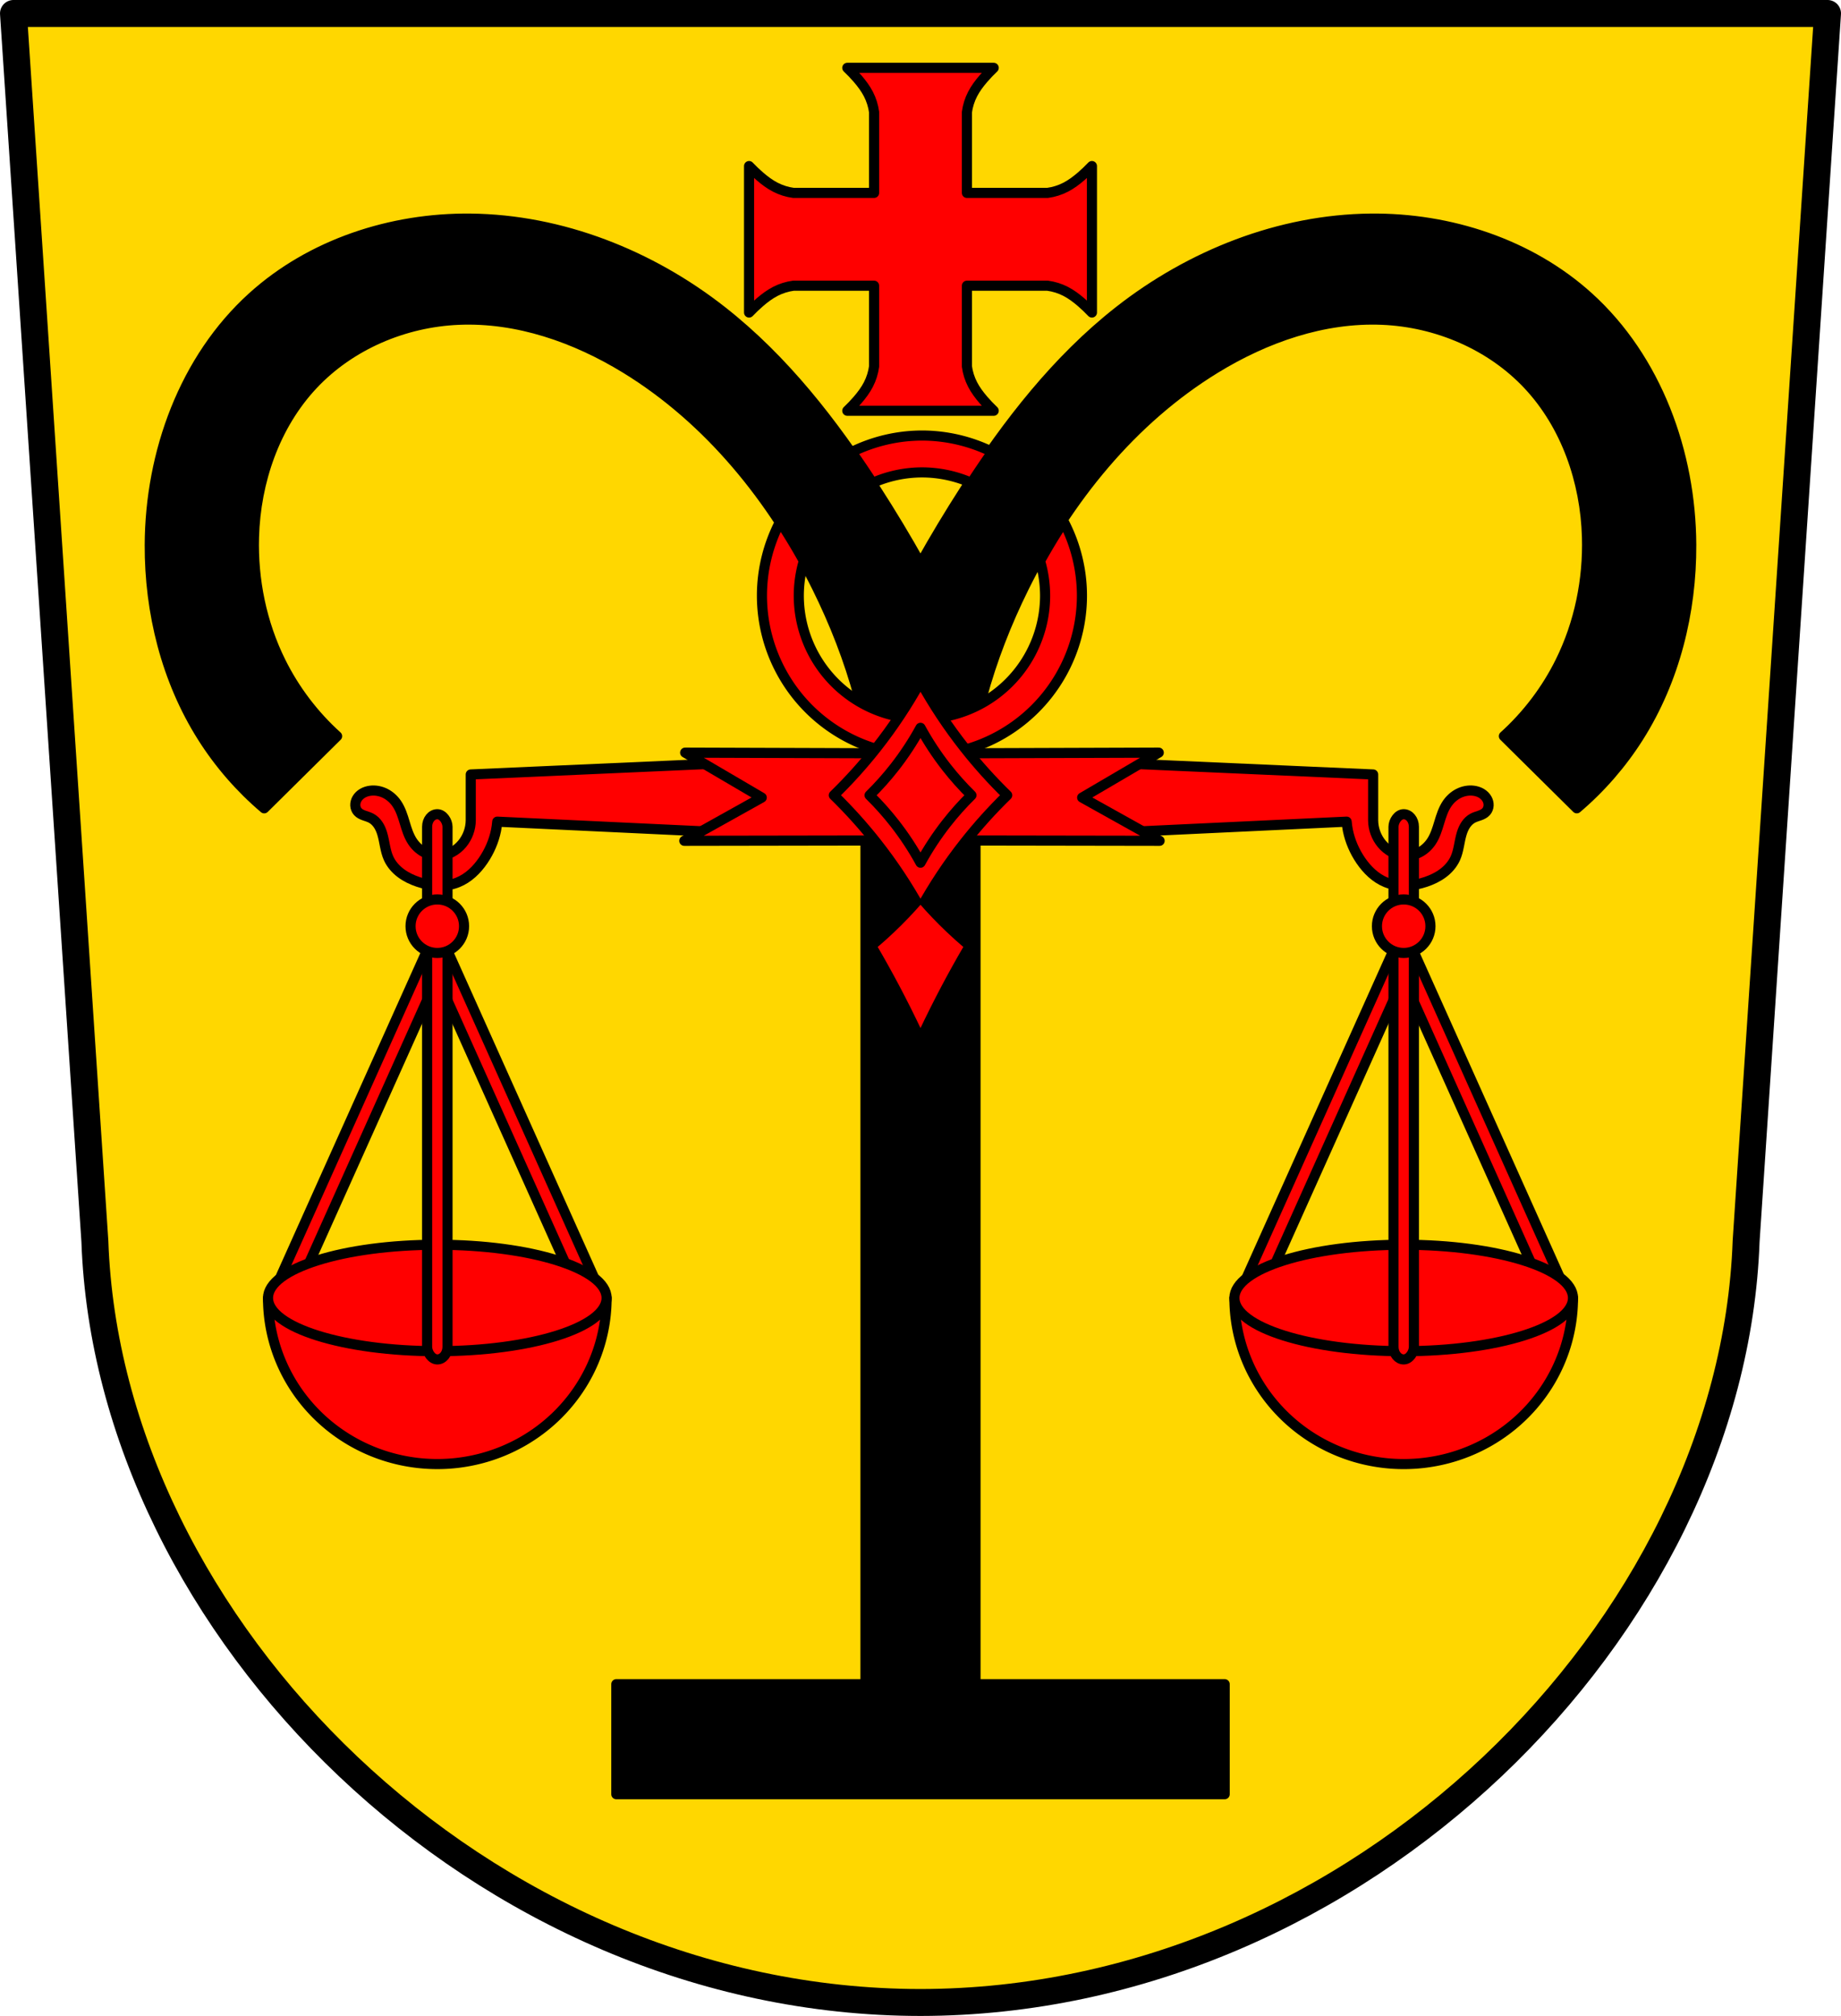 <?xml version="1.0" encoding="UTF-8" standalone="no"?>
<!-- Created with Inkscape (http://www.inkscape.org/) -->

<svg
   xmlns:dc="http://purl.org/dc/elements/1.1/"
   xmlns:cc="http://creativecommons.org/ns#"
   xmlns:rdf="http://www.w3.org/1999/02/22-rdf-syntax-ns#"
   xmlns:svg="http://www.w3.org/2000/svg"
   xmlns="http://www.w3.org/2000/svg"
   xmlns:sodipodi="http://sodipodi.sourceforge.net/DTD/sodipodi-0.dtd"
   xmlns:inkscape="http://www.inkscape.org/namespaces/inkscape"
   width="144.699mm"
   height="158.413mm"
   viewBox="0 0 144.699 158.413"
   version="1.1"
   id="svg865"
   inkscape:version="0.92.5 (2060ec1f9f, 2020-04-08)"
   sodipodi:docname="DEU Klingenmünster COA.svg">
  <defs
     id="defs859">
    <inkscape:path-effect
       effect="spiro"
       id="path-effect3763"
       is_visible="true" />
    <inkscape:path-effect
       effect="spiro"
       id="path-effect3709"
       is_visible="true" />
    <inkscape:path-effect
       effect="spiro"
       id="path-effect3660"
       is_visible="true" />
    <inkscape:path-effect
       effect="spiro"
       id="path-effect3542"
       is_visible="true" />
    <inkscape:path-effect
       effect="spiro"
       id="path-effect3518"
       is_visible="true" />
    <inkscape:path-effect
       effect="spiro"
       id="path-effect3644"
       is_visible="true" />
    <inkscape:path-effect
       effect="spiro"
       id="path-effect3636"
       is_visible="true" />
    <inkscape:path-effect
       effect="spiro"
       id="path-effect3544"
       is_visible="true" />
    <inkscape:path-effect
       effect="spiro"
       id="path-effect3466"
       is_visible="true" />
    <inkscape:path-effect
       effect="spiro"
       id="path-effect3544-2"
       is_visible="true" />
    <inkscape:path-effect
       effect="spiro"
       id="path-effect3644-8"
       is_visible="true" />
    <inkscape:path-effect
       effect="spiro"
       id="path-effect3644-3"
       is_visible="true" />
    <inkscape:path-effect
       effect="spiro"
       id="path-effect3636-0"
       is_visible="true" />
    <inkscape:path-effect
       effect="spiro"
       id="path-effect1727-0-1"
       is_visible="true" />
    <inkscape:path-effect
       effect="spiro"
       id="path-effect1731-8-3"
       is_visible="true" />
    <inkscape:path-effect
       effect="spiro"
       id="path-effect1727-3"
       is_visible="true" />
    <inkscape:path-effect
       effect="spiro"
       id="path-effect1731-7"
       is_visible="true" />
    <inkscape:path-effect
       effect="spiro"
       id="path-effect841-8"
       is_visible="true" />
    <inkscape:path-effect
       effect="spiro"
       id="path-effect3518-3"
       is_visible="true" />
    <inkscape:path-effect
       effect="spiro"
       id="path-effect3542-9"
       is_visible="true" />
    <inkscape:path-effect
       effect="spiro"
       id="path-effect3709-2"
       is_visible="true" />
    <inkscape:path-effect
       effect="spiro"
       id="path-effect3763-8"
       is_visible="true" />
  </defs>
  <sodipodi:namedview
     id="base"
     pagecolor="#ffffff"
     bordercolor="#666666"
     borderopacity="1.0"
     inkscape:pageopacity="0.0"
     inkscape:pageshadow="2"
     inkscape:zoom="1.3244783"
     inkscape:cx="273.44625"
     inkscape:cy="299.36318"
     inkscape:document-units="mm"
     inkscape:current-layer="layer1"
     showgrid="false"
     inkscape:window-width="1920"
     inkscape:window-height="1046"
     inkscape:window-x="-11"
     inkscape:window-y="-11"
     inkscape:window-maximized="1"
     fit-margin-top="0"
     fit-margin-left="0"
     fit-margin-right="0"
     fit-margin-bottom="0"
     inkscape:snap-global="true"
     inkscape:snap-midpoints="true"
     inkscape:snap-smooth-nodes="true"
     inkscape:snap-center="true"
     inkscape:snap-object-midpoints="true" />
  <g
     inkscape:label="Ebene 1"
     inkscape:groupmode="layer"
     id="layer1"
     transform="translate(2.615,175.334)">
    <path
       d="m -1.556,-174.276 6.398,96.486 c 1.063,30.332 30.42,59.79 64.892,59.81 34.45,-0.033 63.815,-29.498 64.892,-59.81 l 6.399,-96.486 H 69.735 Z"
       id="path1193-3-5-7-3"
       inkscape:connector-curvature="0"
       style="fill:#ffd700;fill-opacity:1;fill-rule:evenodd;stroke:none;stroke-width:2.117;stroke-linecap:round;stroke-linejoin:round;stroke-miterlimit:4;stroke-dasharray:none;stroke-opacity:1"
       sodipodi:nodetypes="ccccccc" />
    <path
       d="m -1.556,-174.276 6.398,96.486 c 1.063,30.332 30.42,59.79 64.892,59.81 34.45,-0.033 63.815,-29.498 64.892,-59.81 l 6.399,-96.486 H 69.735 Z"
       id="path1193-3-5-7"
       inkscape:connector-curvature="0"
       style="fill:none;fill-rule:evenodd;stroke:#000000;stroke-width:2.117;stroke-linecap:round;stroke-linejoin:round;stroke-miterlimit:4;stroke-dasharray:none;stroke-opacity:1"
       sodipodi:nodetypes="ccccccc" />
    <path
       style="opacity:1;fill:#000000;fill-opacity:1;fill-rule:evenodd;stroke:#000000;stroke-width:0.794;stroke-linecap:round;stroke-linejoin:round;stroke-miterlimit:4;stroke-dasharray:none;stroke-opacity:1;paint-order:fill markers stroke"
       d="m 34.357,-158.155 c -6.211,-0.065 -12.525,1.993 -17.13,6.162 -5.362,4.854 -8.042,12.239 -8.072,19.472 -0.022,5.288 1.303,10.627 4.128,15.097 1.327,2.1 2.975,3.998 4.868,5.607 l 5.73,-5.669 c -1.83,-1.649 -3.344,-3.647 -4.437,-5.854 -1.496,-3.023 -2.192,-6.426 -2.095,-9.798 0.125,-4.365 1.637,-8.767 4.622,-11.954 2.933,-3.131 7.175,-4.933 11.462,-5.114 4.62,-0.196 9.182,1.405 13.125,3.82 6.578,4.03 11.609,10.281 15.035,17.192 1.38,2.783 2.519,5.689 3.327,8.688 0.181,0.673 0.343,1.352 0.49,2.033 v 75.481 H 45.826 v 8.647 h 19.585 8.647 19.585 v -8.647 H 74.058 v -75.484 c 0.148,-0.68 0.309,-1.358 0.49,-2.03 0.808,-2.999 1.948,-5.905 3.327,-8.688 3.426,-6.912 8.457,-13.162 15.035,-17.192 3.943,-2.416 8.505,-4.016 13.125,-3.82 4.287,0.182 8.528,1.983 11.461,5.114 2.985,3.188 4.497,7.589 4.622,11.954 0.097,3.372 -0.599,6.775 -2.095,9.798 -1.093,2.207 -2.607,4.205 -4.436,5.854 l 5.73,5.669 c 1.893,-1.609 3.541,-3.507 4.868,-5.607 2.825,-4.47 4.151,-9.809 4.128,-15.097 -0.031,-7.233 -2.71,-14.618 -8.072,-19.472 -4.605,-4.169 -10.919,-6.227 -17.13,-6.162 -7.152,0.074 -14.155,2.855 -19.781,7.271 -4.868,3.822 -8.722,8.787 -12.077,13.988 -1.234,1.914 -2.408,3.866 -3.52,5.854 -1.111,-1.988 -2.285,-3.94 -3.52,-5.854 -3.355,-5.201 -7.209,-10.166 -12.077,-13.988 -5.626,-4.416 -12.629,-7.196 -19.781,-7.271 z"
       id="rect3498"
       inkscape:connector-curvature="0" />
    <path
       style="fill:#ff0000;stroke:#000000;stroke-width:0.794;stroke-linecap:round;stroke-linejoin:round;stroke-miterlimit:4;stroke-dasharray:none;stroke-opacity:1;fill-opacity:1"
       d="m 63.98,-170.004 c 0.284,0.27 0.555,0.554 0.811,0.851 0.323,0.376 0.624,0.775 0.851,1.216 0.228,0.443 0.379,0.925 0.445,1.419 v 6.341 h -6.341 c -0.494,-0.066 -0.976,-0.218 -1.419,-0.446 -0.441,-0.227 -0.84,-0.527 -1.216,-0.851 -0.297,-0.256 -0.581,-0.526 -0.851,-0.811 v 5.755 5.755 c 0.27,-0.284 0.554,-0.555 0.851,-0.811 0.376,-0.323 0.775,-0.624 1.216,-0.851 0.443,-0.228 0.925,-0.38 1.419,-0.446 h 6.341 v 6.341 c -0.066,0.494 -0.217,0.976 -0.445,1.419 -0.227,0.441 -0.527,0.841 -0.851,1.216 -0.256,0.297 -0.526,0.581 -0.811,0.851 h 5.755 5.754 c -0.284,-0.27 -0.555,-0.554 -0.81,-0.851 -0.323,-0.376 -0.624,-0.776 -0.851,-1.216 -0.228,-0.443 -0.38,-0.925 -0.446,-1.419 v -6.341 h 6.341 c 0.494,0.066 0.976,0.218 1.419,0.446 0.441,0.227 0.84,0.527 1.216,0.851 0.297,0.256 0.581,0.526 0.851,0.811 v -5.755 -5.755 c -0.27,0.284 -0.554,0.555 -0.851,0.811 -0.376,0.323 -0.775,0.624 -1.216,0.851 -0.443,0.228 -0.925,0.38 -1.419,0.446 h -6.341 v -6.341 c 0.066,-0.494 0.218,-0.976 0.446,-1.419 0.227,-0.441 0.527,-0.84 0.851,-1.216 0.256,-0.297 0.526,-0.581 0.81,-0.851 h -5.754 z"
       id="path3540"
       inkscape:connector-curvature="0" />
    <path
       style="opacity:1;fill:#ff0000;fill-opacity:1;fill-rule:evenodd;stroke:#000000;stroke-width:3;stroke-linecap:round;stroke-linejoin:round;stroke-miterlimit:4;stroke-dasharray:none;stroke-opacity:1;paint-order:fill markers stroke"
       d="M 273.445 129.15 A 47.455 47.455 0 0 0 252.592 134.043 C 254.711 137.06 256.77 140.119 258.785 143.199 A 36.528 36.528 0 0 1 273.445 140.078 A 36.528 36.528 0 0 1 288.119 143.178 C 290.135 140.096 292.196 137.037 294.316 134.02 A 47.455 47.455 0 0 0 273.445 129.15 z M 231.379 154.688 A 47.455 47.455 0 0 0 225.99 176.605 A 47.455 47.455 0 0 0 273.445 224.061 A 47.455 47.455 0 0 0 320.9 176.605 A 47.455 47.455 0 0 0 315.502 154.703 C 313.012 158.487 310.673 162.369 308.473 166.324 A 36.528 36.528 0 0 1 309.973 176.605 A 36.528 36.528 0 0 1 273.445 213.133 A 36.528 36.528 0 0 1 236.918 176.605 A 36.528 36.528 0 0 1 238.418 166.326 C 236.214 162.365 233.873 158.477 231.379 154.688 z "
       transform="matrix(0.265,0,0,0.265,-2.615,-175.334)"
       id="path3604-1" />
    <path
       style="fill:#ff0000;fill-opacity:1;stroke:#000000;stroke-width:3;stroke-linecap:round;stroke-linejoin:round;stroke-miterlimit:4;stroke-dasharray:none;stroke-opacity:1"
       d="M 231.387 225.59 L 139.625 229.65 L 139.625 243.273 C 139.602 245.785 138.691 248.278 137.088 250.211 C 135.396 252.252 132.883 253.665 130.234 253.766 C 128.684 253.824 127.123 253.438 125.76 252.697 C 124.396 251.956 123.23 250.865 122.365 249.576 C 121.225 247.876 120.623 245.882 120.031 243.922 C 119.44 241.962 118.826 239.969 117.668 238.281 C 116.801 237.017 115.632 235.95 114.262 235.262 C 112.892 234.574 111.319 234.272 109.799 234.473 C 109.008 234.577 108.231 234.818 107.543 235.221 C 106.855 235.623 106.258 236.191 105.865 236.885 C 105.53 237.476 105.347 238.157 105.379 238.836 C 105.411 239.514 105.665 240.188 106.119 240.693 C 106.611 241.24 107.3 241.565 107.992 241.814 C 108.684 242.064 109.401 242.254 110.053 242.596 C 110.907 243.044 111.617 243.743 112.156 244.543 C 112.696 245.343 113.072 246.243 113.354 247.166 C 114.095 249.594 114.206 252.216 115.258 254.527 C 116.053 256.275 117.362 257.761 118.898 258.912 C 120.435 260.064 122.195 260.893 124.014 261.508 C 127.821 262.795 132.093 263.144 135.818 261.635 C 138.921 260.378 141.421 257.928 143.307 255.162 C 145.134 252.483 146.458 249.453 147.113 246.277 C 147.293 245.408 147.405 244.527 147.484 243.643 L 227.705 247.42 L 231.387 225.59 z M 315.506 225.59 L 319.188 247.42 L 399.408 243.643 C 399.487 244.527 399.6 245.408 399.779 246.277 C 400.435 249.453 401.759 252.483 403.586 255.162 C 405.472 257.928 407.972 260.378 411.074 261.635 C 414.8 263.144 419.071 262.795 422.879 261.508 C 424.698 260.893 426.457 260.064 427.994 258.912 C 429.531 257.761 430.839 256.275 431.635 254.527 C 432.687 252.216 432.797 249.594 433.539 247.166 C 433.821 246.243 434.197 245.343 434.736 244.543 C 435.276 243.743 435.986 243.044 436.84 242.596 C 437.491 242.254 438.209 242.064 438.9 241.814 C 439.592 241.565 440.282 241.24 440.773 240.693 C 441.228 240.188 441.48 239.514 441.514 238.836 C 441.546 238.157 441.362 237.476 441.027 236.885 C 440.634 236.191 440.038 235.623 439.35 235.221 C 438.661 234.818 437.884 234.577 437.094 234.473 C 435.574 234.272 434.001 234.574 432.631 235.262 C 431.261 235.95 430.092 237.017 429.225 238.281 C 428.067 239.969 427.453 241.962 426.861 243.922 C 426.27 245.882 425.668 247.876 424.527 249.576 C 423.663 250.865 422.496 251.956 421.133 252.697 C 419.769 253.438 418.209 253.824 416.658 253.766 C 414.009 253.665 411.497 252.252 409.805 250.211 C 408.202 248.278 407.29 245.785 407.268 243.273 L 407.268 229.65 L 315.506 225.59 z "
       transform="matrix(0.265,0,0,0.265,-2.615,-175.334)"
       id="path3656" />
    <path
       style="fill:#ff0000;fill-opacity:1;stroke:#000000;stroke-width:3;stroke-linecap:round;stroke-linejoin:round;stroke-miterlimit:4;stroke-dasharray:none;stroke-opacity:1"
       d="M 203.211 223.178 L 225.93 236.504 L 202.957 249.322 L 273.445 249.205 L 343.936 249.322 L 320.963 236.504 L 343.682 223.178 L 273.445 223.408 L 203.211 223.178 z "
       transform="matrix(0.265,0,0,0.265,-2.615,-175.334)"
       id="path3665" />
    <path
       style="fill:#ff0000;stroke:#000000;stroke-width:0.794;stroke-linecap:round;stroke-linejoin:round;stroke-miterlimit:4;stroke-dasharray:none;stroke-opacity:1;fill-opacity:1"
       d="m 69.735,-121.78 c -1.011,1.832 -2.172,3.581 -3.468,5.223 -1.033,1.309 -2.151,2.55 -3.346,3.713 1.194,1.163 2.313,2.404 3.346,3.713 1.296,1.642 2.457,3.391 3.468,5.223 1.011,-1.832 2.172,-3.581 3.468,-5.223 1.033,-1.309 2.151,-2.55 3.346,-3.713 -1.194,-1.163 -2.313,-2.404 -3.346,-3.713 -1.296,-1.642 -2.457,-3.391 -3.468,-5.223 z"
       id="path3707"
       inkscape:connector-curvature="0" />
    <path
       inkscape:connector-curvature="0"
       style="fill:#ff0000;stroke:#000000;stroke-width:0.794;stroke-linecap:round;stroke-linejoin:round;stroke-miterlimit:4;stroke-dasharray:none;stroke-opacity:1;fill-opacity:1"
       d="m 69.735,-118.143 c -0.594,1.086 -1.276,2.124 -2.038,3.098 -0.607,0.776 -1.264,1.512 -1.966,2.202 0.702,0.69 1.359,1.426 1.966,2.202 0.762,0.974 1.444,2.011 2.038,3.098 0.594,-1.086 1.276,-2.124 2.038,-3.098 0.607,-0.776 1.264,-1.512 1.966,-2.202 -0.702,-0.69 -1.359,-1.426 -1.966,-2.202 -0.762,-0.974 -1.444,-2.011 -2.038,-3.098 z"
       id="path3707-7" />
    <path
       inkscape:connector-curvature="0"
       style="fill:#ff0000;stroke:#000000;stroke-width:0.265;stroke-linecap:round;stroke-linejoin:round;stroke-miterlimit:4;stroke-dasharray:none;stroke-opacity:1;fill-opacity:1"
       d="m 69.735,-104.437 c -0.679,0.779 -1.395,1.526 -2.144,2.239 -0.451,0.429 -0.915,0.845 -1.389,1.247 0.594,1.016 1.167,2.044 1.718,3.084 0.633,1.194 1.239,2.403 1.815,3.625 0.576,-1.222 1.182,-2.431 1.815,-3.625 0.552,-1.039 1.124,-2.068 1.718,-3.084 -0.475,-0.403 -0.938,-0.819 -1.389,-1.247 -0.749,-0.712 -1.465,-1.459 -2.144,-2.239 z"
       id="path3761" />
    <rect
       style="opacity:1;fill:#ff0000;fill-opacity:1;fill-rule:evenodd;stroke:#000000;stroke-width:0.794;stroke-linecap:round;stroke-linejoin:round;stroke-miterlimit:4;stroke-dasharray:none;stroke-opacity:1;paint-order:fill markers stroke"
       id="rect3792-9-8"
       width="1.602"
       height="31.724"
       x="-12.969"
       y="-105.661"
       ry="0.986"
       rx="0.986"
       inkscape:transform-center-x="6.0934636"
       inkscape:transform-center-y="13.579056"
       transform="rotate(24.168)" />
    <rect
       style="opacity:1;fill:#ff0000;fill-opacity:1;fill-rule:evenodd;stroke:#000000;stroke-width:0.794;stroke-linecap:round;stroke-linejoin:round;stroke-miterlimit:4;stroke-dasharray:none;stroke-opacity:1;paint-order:fill markers stroke"
       id="rect3792-9-8-5"
       width="1.602"
       height="31.724"
       x="-70.915"
       y="-79.658"
       ry="0.986"
       rx="0.986"
       inkscape:transform-center-x="-6.093462"
       inkscape:transform-center-y="13.579053"
       transform="matrix(-0.912,0.409,0.409,0.912,0,0)" />
    <rect
       style="opacity:1;fill:#ff0000;fill-opacity:1;fill-rule:evenodd;stroke:#000000;stroke-width:0.794;stroke-linecap:round;stroke-linejoin:round;stroke-miterlimit:4;stroke-dasharray:none;stroke-opacity:1;paint-order:fill markers stroke"
       id="rect3792"
       width="1.602"
       height="8.439"
       x="30.956"
       y="-111.354"
       ry="0.986"
       rx="0.986" />
    <path
       style="opacity:1;fill:#ff0000;fill-opacity:1;fill-rule:evenodd;stroke:#000000;stroke-width:0.794;stroke-linecap:round;stroke-linejoin:round;stroke-miterlimit:4;stroke-dasharray:none;stroke-opacity:1;paint-order:fill markers stroke"
       d="m 18.451,-73.34 a 13.306,13.052 0 0 0 13.305,13.052 13.306,13.052 0 0 0 13.306,-13.052 z"
       id="path3798"
       inkscape:connector-curvature="0" />
    <ellipse
       style="opacity:1;fill:#ff0000;fill-opacity:1;fill-rule:evenodd;stroke:#000000;stroke-width:0.794;stroke-linecap:round;stroke-linejoin:round;stroke-miterlimit:4;stroke-dasharray:none;stroke-opacity:1;paint-order:fill markers stroke"
       id="path3796"
       cx="31.756"
       cy="-73.34"
       rx="13.306"
       ry="4.182" />
    <rect
       style="opacity:1;fill:#ff0000;fill-opacity:1;fill-rule:evenodd;stroke:#000000;stroke-width:0.794;stroke-linecap:round;stroke-linejoin:round;stroke-miterlimit:4;stroke-dasharray:none;stroke-opacity:1;paint-order:fill markers stroke"
       id="rect3792-9"
       width="1.602"
       height="32.956"
       x="30.956"
       y="-101.467"
       ry="0.986"
       rx="0.986" />
    <circle
       style="opacity:1;fill:#ff0000;fill-opacity:1;fill-rule:evenodd;stroke:#000000;stroke-width:0.794;stroke-linecap:round;stroke-linejoin:round;stroke-miterlimit:4;stroke-dasharray:none;stroke-opacity:1;paint-order:fill markers stroke"
       id="path3794"
       cx="31.756"
       cy="-102.554"
       r="2.103" />
    <rect
       style="opacity:1;fill:#ff0000;fill-opacity:1;fill-rule:evenodd;stroke:#000000;stroke-width:0.794;stroke-linecap:round;stroke-linejoin:round;stroke-miterlimit:4;stroke-dasharray:none;stroke-opacity:1;paint-order:fill markers stroke"
       id="rect3792-9-8-7"
       width="1.602"
       height="31.724"
       x="-140.214"
       y="-48.561"
       ry="0.986"
       rx="0.986"
       inkscape:transform-center-x="6.0934636"
       inkscape:transform-center-y="13.579056"
       transform="matrix(-0.912,0.409,0.409,0.912,0,0)" />
    <rect
       style="opacity:1;fill:#ff0000;fill-opacity:1;fill-rule:evenodd;stroke:#000000;stroke-width:0.794;stroke-linecap:round;stroke-linejoin:round;stroke-miterlimit:4;stroke-dasharray:none;stroke-opacity:1;paint-order:fill markers stroke"
       id="rect3792-9-8-5-3"
       width="1.602"
       height="31.724"
       x="56.33"
       y="-136.758"
       ry="0.986"
       rx="0.986"
       inkscape:transform-center-x="-6.093462"
       inkscape:transform-center-y="13.579053"
       transform="rotate(24.168)" />
    <rect
       style="opacity:1;fill:#ff0000;fill-opacity:1;fill-rule:evenodd;stroke:#000000;stroke-width:0.794;stroke-linecap:round;stroke-linejoin:round;stroke-miterlimit:4;stroke-dasharray:none;stroke-opacity:1;paint-order:fill markers stroke"
       id="rect3792-1"
       width="1.602"
       height="8.439"
       x="-108.514"
       y="-111.354"
       ry="0.986"
       rx="0.986"
       transform="scale(-1,1)" />
    <path
       style="opacity:1;fill:#ff0000;fill-opacity:1;fill-rule:evenodd;stroke:#000000;stroke-width:0.794;stroke-linecap:round;stroke-linejoin:round;stroke-miterlimit:4;stroke-dasharray:none;stroke-opacity:1;paint-order:fill markers stroke"
       d="M 121.018,-73.34 A 13.306,13.052 0 0 1 107.713,-60.287 13.306,13.052 0 0 1 94.408,-73.34 Z"
       id="path3798-9"
       inkscape:connector-curvature="0" />
    <ellipse
       style="opacity:1;fill:#ff0000;fill-opacity:1;fill-rule:evenodd;stroke:#000000;stroke-width:0.794;stroke-linecap:round;stroke-linejoin:round;stroke-miterlimit:4;stroke-dasharray:none;stroke-opacity:1;paint-order:fill markers stroke"
       id="path3796-6"
       cx="-107.713"
       cy="-73.34"
       rx="13.306"
       ry="4.182"
       transform="scale(-1,1)" />
    <rect
       style="opacity:1;fill:#ff0000;fill-opacity:1;fill-rule:evenodd;stroke:#000000;stroke-width:0.794;stroke-linecap:round;stroke-linejoin:round;stroke-miterlimit:4;stroke-dasharray:none;stroke-opacity:1;paint-order:fill markers stroke"
       id="rect3792-9-7"
       width="1.602"
       height="32.956"
       x="-108.514"
       y="-101.467"
       ry="0.986"
       rx="0.986"
       transform="scale(-1,1)" />
    <circle
       style="opacity:1;fill:#ff0000;fill-opacity:1;fill-rule:evenodd;stroke:#000000;stroke-width:0.794;stroke-linecap:round;stroke-linejoin:round;stroke-miterlimit:4;stroke-dasharray:none;stroke-opacity:1;paint-order:fill markers stroke"
       id="path3794-0"
       cx="-107.713"
       cy="-102.554"
       r="2.103"
       transform="scale(-1,1)" />
  </g>
</svg>
